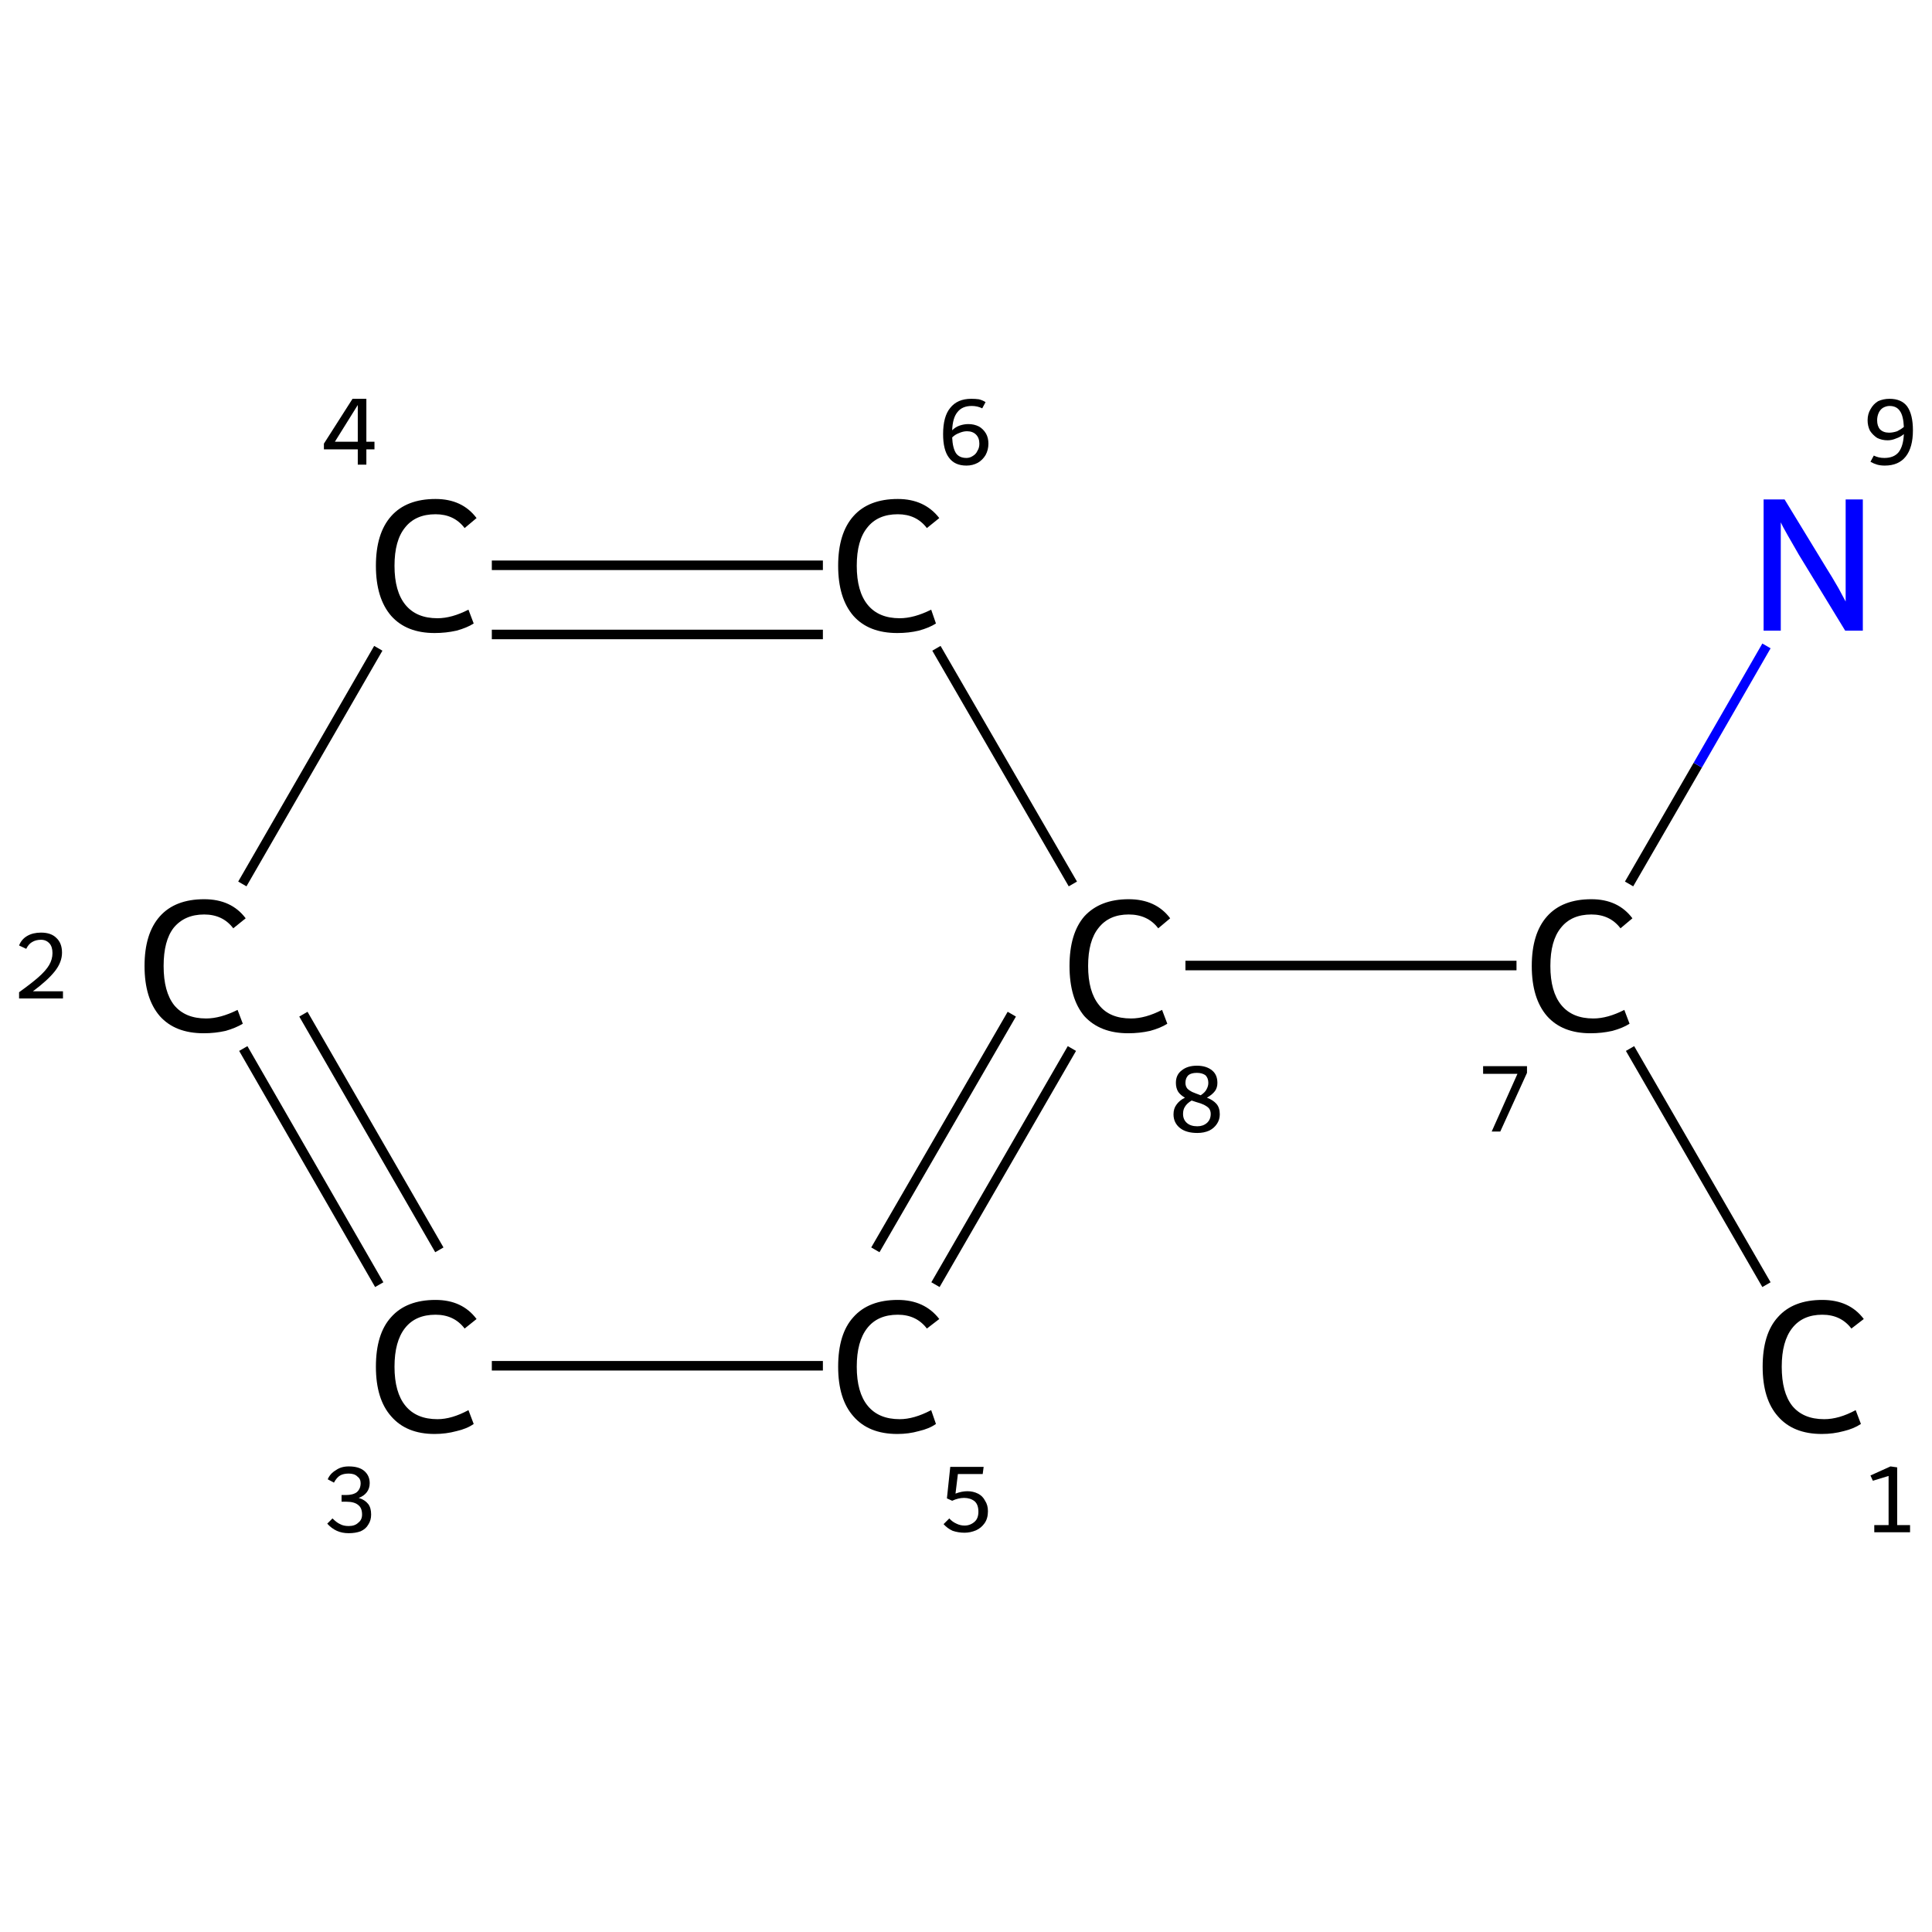 <?xml version='1.0' encoding='iso-8859-1'?>
<svg version='1.1' baseProfile='full'
              xmlns='http://www.w3.org/2000/svg'
                      xmlns:rdkit='http://www.rdkit.org/xml'
                      xmlns:xlink='http://www.w3.org/1999/xlink'
                  xml:space='preserve'
width='405px' height='405px' viewBox='0 0 405 405'>
<!-- END OF HEADER -->
<rect style='opacity:1.0;fill:#FFFFFF;stroke:none' width='405.0' height='405.0' x='0.0' y='0.0'> </rect>
<path class='bond-0 atom-0 atom-1' d='M 370.3,269.3 L 341.7,219.8' style='fill:none;fill-rule:evenodd;stroke:#000000;stroke-width:2.0px;stroke-linecap:butt;stroke-linejoin:miter;stroke-opacity:1' />
<path class='bond-1 atom-1 atom-2' d='M 317.9,202.4 L 248.5,202.4' style='fill:none;fill-rule:evenodd;stroke:#000000;stroke-width:2.0px;stroke-linecap:butt;stroke-linejoin:miter;stroke-opacity:1' />
<path class='bond-2 atom-2 atom-3' d='M 224.7,219.8 L 196.1,269.3' style='fill:none;fill-rule:evenodd;stroke:#000000;stroke-width:2.0px;stroke-linecap:butt;stroke-linejoin:miter;stroke-opacity:1' />
<path class='bond-2 atom-2 atom-3' d='M 212.1,212.6 L 183.5,262.0' style='fill:none;fill-rule:evenodd;stroke:#000000;stroke-width:2.0px;stroke-linecap:butt;stroke-linejoin:miter;stroke-opacity:1' />
<path class='bond-3 atom-3 atom-4' d='M 172.5,286.3 L 103.1,286.3' style='fill:none;fill-rule:evenodd;stroke:#000000;stroke-width:2.0px;stroke-linecap:butt;stroke-linejoin:miter;stroke-opacity:1' />
<path class='bond-4 atom-4 atom-5' d='M 79.5,269.3 L 51.0,219.8' style='fill:none;fill-rule:evenodd;stroke:#000000;stroke-width:2.0px;stroke-linecap:butt;stroke-linejoin:miter;stroke-opacity:1' />
<path class='bond-4 atom-4 atom-5' d='M 92.1,262.0 L 63.6,212.6' style='fill:none;fill-rule:evenodd;stroke:#000000;stroke-width:2.0px;stroke-linecap:butt;stroke-linejoin:miter;stroke-opacity:1' />
<path class='bond-5 atom-5 atom-6' d='M 50.8,185.3 L 79.3,135.9' style='fill:none;fill-rule:evenodd;stroke:#000000;stroke-width:2.0px;stroke-linecap:butt;stroke-linejoin:miter;stroke-opacity:1' />
<path class='bond-6 atom-6 atom-7' d='M 103.1,118.5 L 172.5,118.5' style='fill:none;fill-rule:evenodd;stroke:#000000;stroke-width:2.0px;stroke-linecap:butt;stroke-linejoin:miter;stroke-opacity:1' />
<path class='bond-6 atom-6 atom-7' d='M 103.1,133.0 L 172.5,133.0' style='fill:none;fill-rule:evenodd;stroke:#000000;stroke-width:2.0px;stroke-linecap:butt;stroke-linejoin:miter;stroke-opacity:1' />
<path class='bond-7 atom-1 atom-8' d='M 341.5,185.3 L 355.9,160.4' style='fill:none;fill-rule:evenodd;stroke:#000000;stroke-width:2.0px;stroke-linecap:butt;stroke-linejoin:miter;stroke-opacity:1' />
<path class='bond-7 atom-1 atom-8' d='M 355.9,160.4 L 370.3,135.4' style='fill:none;fill-rule:evenodd;stroke:#0000FF;stroke-width:2.0px;stroke-linecap:butt;stroke-linejoin:miter;stroke-opacity:1' />
<path class='bond-8 atom-7 atom-2' d='M 196.3,135.9 L 224.9,185.3' style='fill:none;fill-rule:evenodd;stroke:#000000;stroke-width:2.0px;stroke-linecap:butt;stroke-linejoin:miter;stroke-opacity:1' />
<path class='atom-0' d='M 369.5 286.5
Q 369.5 279.6, 372.7 276.1
Q 375.9 272.5, 382.0 272.5
Q 387.7 272.5, 390.7 276.5
L 388.1 278.5
Q 385.9 275.6, 382.0 275.6
Q 377.9 275.6, 375.7 278.4
Q 373.5 281.2, 373.5 286.5
Q 373.5 291.9, 375.7 294.7
Q 378.0 297.5, 382.4 297.5
Q 385.5 297.5, 389.0 295.6
L 390.1 298.5
Q 388.6 299.5, 386.5 300.0
Q 384.3 300.6, 381.9 300.6
Q 375.9 300.6, 372.7 296.9
Q 369.5 293.3, 369.5 286.5
' fill='#000000'/>
<path class='atom-1' d='M 321.1 202.5
Q 321.1 195.7, 324.3 192.1
Q 327.5 188.5, 333.6 188.5
Q 339.2 188.5, 342.2 192.5
L 339.7 194.6
Q 337.5 191.7, 333.6 191.7
Q 329.4 191.7, 327.2 194.5
Q 325.0 197.2, 325.0 202.5
Q 325.0 207.9, 327.3 210.7
Q 329.6 213.5, 334.0 213.5
Q 337.0 213.5, 340.5 211.7
L 341.6 214.6
Q 340.2 215.5, 338.0 216.1
Q 335.8 216.6, 333.4 216.6
Q 327.5 216.6, 324.3 213.0
Q 321.1 209.3, 321.1 202.5
' fill='#000000'/>
<path class='atom-2' d='M 224.2 202.5
Q 224.2 195.7, 227.3 192.1
Q 230.6 188.5, 236.6 188.5
Q 242.3 188.5, 245.3 192.5
L 242.8 194.6
Q 240.6 191.7, 236.6 191.7
Q 232.5 191.7, 230.3 194.5
Q 228.1 197.2, 228.1 202.5
Q 228.1 207.9, 230.4 210.7
Q 232.6 213.5, 237.1 213.5
Q 240.1 213.5, 243.6 211.7
L 244.7 214.6
Q 243.3 215.5, 241.1 216.1
Q 238.9 216.6, 236.5 216.6
Q 230.6 216.6, 227.3 213.0
Q 224.2 209.3, 224.2 202.5
' fill='#000000'/>
<path class='atom-3' d='M 175.7 286.5
Q 175.7 279.6, 178.9 276.1
Q 182.1 272.5, 188.2 272.5
Q 193.8 272.5, 196.9 276.5
L 194.3 278.5
Q 192.1 275.6, 188.2 275.6
Q 184.0 275.6, 181.8 278.4
Q 179.6 281.2, 179.6 286.5
Q 179.6 291.9, 181.9 294.7
Q 184.2 297.5, 188.6 297.5
Q 191.6 297.5, 195.2 295.6
L 196.2 298.5
Q 194.8 299.5, 192.6 300.0
Q 190.5 300.6, 188.1 300.6
Q 182.1 300.6, 178.9 296.9
Q 175.7 293.3, 175.7 286.5
' fill='#000000'/>
<path class='atom-4' d='M 78.8 286.5
Q 78.8 279.6, 82.0 276.1
Q 85.2 272.5, 91.3 272.5
Q 96.9 272.5, 99.9 276.5
L 97.4 278.5
Q 95.2 275.6, 91.3 275.6
Q 87.1 275.6, 84.9 278.4
Q 82.7 281.2, 82.7 286.5
Q 82.7 291.9, 85.0 294.7
Q 87.3 297.5, 91.7 297.5
Q 94.7 297.5, 98.2 295.6
L 99.3 298.5
Q 97.9 299.5, 95.7 300.0
Q 93.5 300.6, 91.1 300.6
Q 85.2 300.6, 82.0 296.9
Q 78.8 293.3, 78.8 286.5
' fill='#000000'/>
<path class='atom-5' d='M 30.3 202.5
Q 30.3 195.7, 33.5 192.1
Q 36.7 188.5, 42.8 188.5
Q 48.5 188.5, 51.5 192.5
L 48.9 194.6
Q 46.7 191.7, 42.8 191.7
Q 38.7 191.7, 36.4 194.5
Q 34.3 197.2, 34.3 202.5
Q 34.3 207.9, 36.5 210.7
Q 38.8 213.5, 43.2 213.5
Q 46.2 213.5, 49.8 211.7
L 50.9 214.6
Q 49.4 215.5, 47.3 216.1
Q 45.1 216.6, 42.7 216.6
Q 36.7 216.6, 33.5 213.0
Q 30.3 209.3, 30.3 202.5
' fill='#000000'/>
<path class='atom-6' d='M 78.8 118.6
Q 78.8 111.8, 82.0 108.2
Q 85.2 104.6, 91.3 104.6
Q 96.9 104.6, 99.9 108.6
L 97.4 110.7
Q 95.2 107.8, 91.3 107.8
Q 87.1 107.8, 84.9 110.6
Q 82.7 113.3, 82.7 118.6
Q 82.7 124.0, 85.0 126.8
Q 87.3 129.6, 91.7 129.6
Q 94.7 129.6, 98.2 127.8
L 99.3 130.7
Q 97.9 131.6, 95.7 132.2
Q 93.5 132.7, 91.1 132.7
Q 85.2 132.7, 82.0 129.1
Q 78.8 125.4, 78.8 118.6
' fill='#000000'/>
<path class='atom-7' d='M 175.7 118.6
Q 175.7 111.8, 178.9 108.2
Q 182.1 104.6, 188.2 104.6
Q 193.8 104.6, 196.9 108.6
L 194.3 110.7
Q 192.1 107.8, 188.2 107.8
Q 184.0 107.8, 181.8 110.6
Q 179.6 113.3, 179.6 118.6
Q 179.6 124.0, 181.9 126.8
Q 184.2 129.6, 188.6 129.6
Q 191.6 129.6, 195.2 127.8
L 196.2 130.7
Q 194.8 131.6, 192.6 132.2
Q 190.5 132.7, 188.1 132.7
Q 182.1 132.7, 178.9 129.1
Q 175.7 125.4, 175.7 118.6
' fill='#000000'/>
<path class='atom-8' d='M 374.1 104.7
L 383.0 119.3
Q 383.9 120.7, 385.4 123.3
Q 386.8 125.9, 386.9 126.1
L 386.9 104.7
L 390.5 104.7
L 390.5 132.2
L 386.8 132.2
L 377.1 116.3
Q 376.0 114.4, 374.8 112.3
Q 373.6 110.2, 373.3 109.5
L 373.3 132.2
L 369.7 132.2
L 369.7 104.7
L 374.1 104.7
' fill='#0000FF'/>
<path class='note' d='M 392.9 319.7
L 395.9 319.7
L 395.9 309.4
L 392.6 310.4
L 392.1 309.3
L 396.3 307.4
L 397.7 307.6
L 397.7 319.7
L 400.4 319.7
L 400.4 321.2
L 392.9 321.2
L 392.9 319.7
' fill='#000000'/>
<path class='note' d='M 318.1 225.1
L 310.9 225.1
L 310.9 223.5
L 320.1 223.5
L 320.1 224.9
L 314.5 237.2
L 312.7 237.2
L 318.1 225.1
' fill='#000000'/>
<path class='note' d='M 253.0 230.1
Q 254.3 230.6, 255.0 231.4
Q 255.7 232.2, 255.7 233.6
Q 255.7 234.7, 255.1 235.6
Q 254.5 236.5, 253.5 237.0
Q 252.4 237.5, 251.0 237.5
Q 248.7 237.5, 247.4 236.5
Q 246.0 235.4, 246.0 233.6
Q 246.0 232.4, 246.6 231.6
Q 247.2 230.7, 248.4 230.1
Q 247.5 229.6, 247.0 228.9
Q 246.5 228.1, 246.5 227.0
Q 246.5 225.3, 247.7 224.4
Q 248.9 223.4, 250.9 223.4
Q 252.9 223.4, 254.1 224.4
Q 255.2 225.3, 255.2 227.0
Q 255.2 228.0, 254.7 228.7
Q 254.1 229.5, 253.0 230.1
M 250.9 224.9
Q 249.7 224.9, 249.1 225.4
Q 248.5 226.0, 248.5 227.0
Q 248.5 227.7, 248.9 228.2
Q 249.3 228.6, 249.9 228.9
Q 250.6 229.2, 251.7 229.6
Q 252.6 229.0, 252.9 228.4
Q 253.3 227.7, 253.3 227.0
Q 253.3 226.0, 252.7 225.4
Q 252.0 224.9, 250.9 224.9
M 251.0 236.1
Q 252.2 236.1, 253.0 235.4
Q 253.8 234.7, 253.8 233.5
Q 253.8 232.8, 253.4 232.3
Q 253.0 231.9, 252.4 231.6
Q 251.8 231.3, 250.7 231.0
L 249.8 230.7
Q 248.8 231.3, 248.4 232.0
Q 248.0 232.6, 248.0 233.5
Q 248.0 234.7, 248.8 235.4
Q 249.6 236.1, 251.0 236.1
' fill='#000000'/>
<path class='note' d='M 202.8 312.6
Q 204.0 312.6, 205.0 313.1
Q 206.0 313.6, 206.5 314.6
Q 207.1 315.5, 207.1 316.8
Q 207.1 318.3, 206.4 319.3
Q 205.7 320.3, 204.6 320.8
Q 203.4 321.3, 202.2 321.3
Q 200.9 321.3, 199.7 320.9
Q 198.6 320.4, 197.8 319.5
L 199.0 318.3
Q 199.6 319.0, 200.5 319.4
Q 201.3 319.8, 202.2 319.8
Q 203.4 319.8, 204.3 319.0
Q 205.1 318.3, 205.1 316.9
Q 205.1 315.4, 204.3 314.7
Q 203.4 314.0, 202.1 314.0
Q 200.9 314.0, 199.6 314.6
L 198.5 314.1
L 199.2 307.5
L 206.2 307.5
L 206.0 309.0
L 200.8 309.0
L 200.3 313.1
Q 201.6 312.6, 202.8 312.6
' fill='#000000'/>
<path class='note' d='M 75.2 314.0
Q 76.5 314.4, 77.2 315.3
Q 77.8 316.1, 77.8 317.5
Q 77.8 318.7, 77.2 319.6
Q 76.7 320.5, 75.6 321.0
Q 74.5 321.4, 73.1 321.4
Q 71.7 321.4, 70.6 320.9
Q 69.5 320.4, 68.6 319.4
L 69.7 318.3
Q 70.6 319.2, 71.3 319.5
Q 72.0 319.9, 73.1 319.9
Q 74.4 319.9, 75.1 319.2
Q 75.9 318.6, 75.9 317.5
Q 75.9 316.1, 75.1 315.5
Q 74.3 314.8, 72.6 314.8
L 71.6 314.8
L 71.6 313.4
L 72.5 313.4
Q 74.0 313.4, 74.8 312.8
Q 75.6 312.1, 75.6 310.9
Q 75.6 310.0, 74.9 309.5
Q 74.3 308.9, 73.1 308.9
Q 72.0 308.9, 71.3 309.3
Q 70.6 309.7, 70.0 310.8
L 68.7 310.1
Q 69.2 308.9, 70.4 308.2
Q 71.5 307.4, 73.1 307.4
Q 75.2 307.4, 76.3 308.3
Q 77.5 309.3, 77.5 310.9
Q 77.5 312.0, 76.9 312.8
Q 76.3 313.6, 75.2 314.0
' fill='#000000'/>
<path class='note' d='M 4.0 198.2
Q 4.5 196.9, 5.7 196.2
Q 6.9 195.5, 8.6 195.5
Q 10.7 195.5, 11.8 196.6
Q 13.0 197.7, 13.0 199.7
Q 13.0 201.7, 11.5 203.6
Q 10.0 205.5, 6.9 207.8
L 13.2 207.8
L 13.2 209.3
L 4.0 209.3
L 4.0 208.0
Q 6.5 206.2, 8.0 204.9
Q 9.6 203.5, 10.3 202.3
Q 11.0 201.1, 11.0 199.8
Q 11.0 198.5, 10.4 197.8
Q 9.7 197.0, 8.6 197.0
Q 7.5 197.0, 6.7 197.5
Q 6.0 197.9, 5.5 198.9
L 4.0 198.2
' fill='#000000'/>
<path class='note' d='M 76.8 92.6
L 78.5 92.6
L 78.5 94.2
L 76.8 94.2
L 76.8 97.4
L 75.0 97.4
L 75.0 94.2
L 67.9 94.2
L 67.9 93.0
L 73.9 83.6
L 76.8 83.6
L 76.8 92.6
M 70.2 92.6
L 75.0 92.6
L 75.0 84.9
L 70.2 92.6
' fill='#000000'/>
<path class='note' d='M 203.0 88.9
Q 204.2 88.9, 205.2 89.4
Q 206.1 89.9, 206.7 90.9
Q 207.2 91.8, 207.2 93.0
Q 207.2 94.3, 206.6 95.4
Q 206.0 96.4, 205.0 97.0
Q 203.9 97.6, 202.6 97.6
Q 200.1 97.6, 198.9 95.9
Q 197.7 94.3, 197.7 91.0
Q 197.7 87.3, 199.2 85.5
Q 200.7 83.6, 203.6 83.6
Q 204.5 83.6, 205.2 83.7
Q 206.0 83.9, 206.6 84.3
L 205.9 85.6
Q 204.9 85.1, 203.7 85.1
Q 201.7 85.1, 200.7 86.4
Q 199.7 87.6, 199.6 90.2
Q 200.3 89.5, 201.2 89.2
Q 202.1 88.9, 203.0 88.9
M 202.6 96.0
Q 203.3 96.0, 203.9 95.6
Q 204.6 95.2, 204.9 94.5
Q 205.3 93.9, 205.3 93.0
Q 205.3 91.8, 204.6 91.1
Q 203.9 90.4, 202.7 90.4
Q 201.9 90.4, 201.0 90.8
Q 200.2 91.1, 199.6 91.7
Q 199.7 93.9, 200.4 95.0
Q 201.1 96.0, 202.6 96.0
' fill='#000000'/>
<path class='note' d='M 396.1 83.6
Q 398.6 83.6, 399.8 85.2
Q 401.0 86.9, 401.0 90.2
Q 401.0 93.8, 399.5 95.7
Q 398.0 97.6, 395.1 97.6
Q 394.2 97.6, 393.5 97.4
Q 392.8 97.2, 392.1 96.8
L 392.8 95.5
Q 393.8 96.0, 395.0 96.0
Q 397.0 96.0, 398.0 94.8
Q 399.0 93.5, 399.1 91.0
Q 398.4 91.6, 397.5 91.9
Q 396.6 92.3, 395.7 92.3
Q 394.5 92.3, 393.5 91.8
Q 392.6 91.2, 392.0 90.3
Q 391.5 89.3, 391.5 88.1
Q 391.5 86.8, 392.1 85.8
Q 392.7 84.7, 393.7 84.1
Q 394.8 83.6, 396.1 83.6
M 393.5 88.1
Q 393.5 89.3, 394.1 90.0
Q 394.8 90.7, 396.0 90.7
Q 396.8 90.7, 397.7 90.4
Q 398.5 90.0, 399.1 89.5
Q 399.0 87.2, 398.3 86.2
Q 397.6 85.1, 396.1 85.1
Q 395.4 85.1, 394.7 85.5
Q 394.1 85.9, 393.8 86.6
Q 393.5 87.3, 393.5 88.1
' fill='#000000'/>
</svg>
